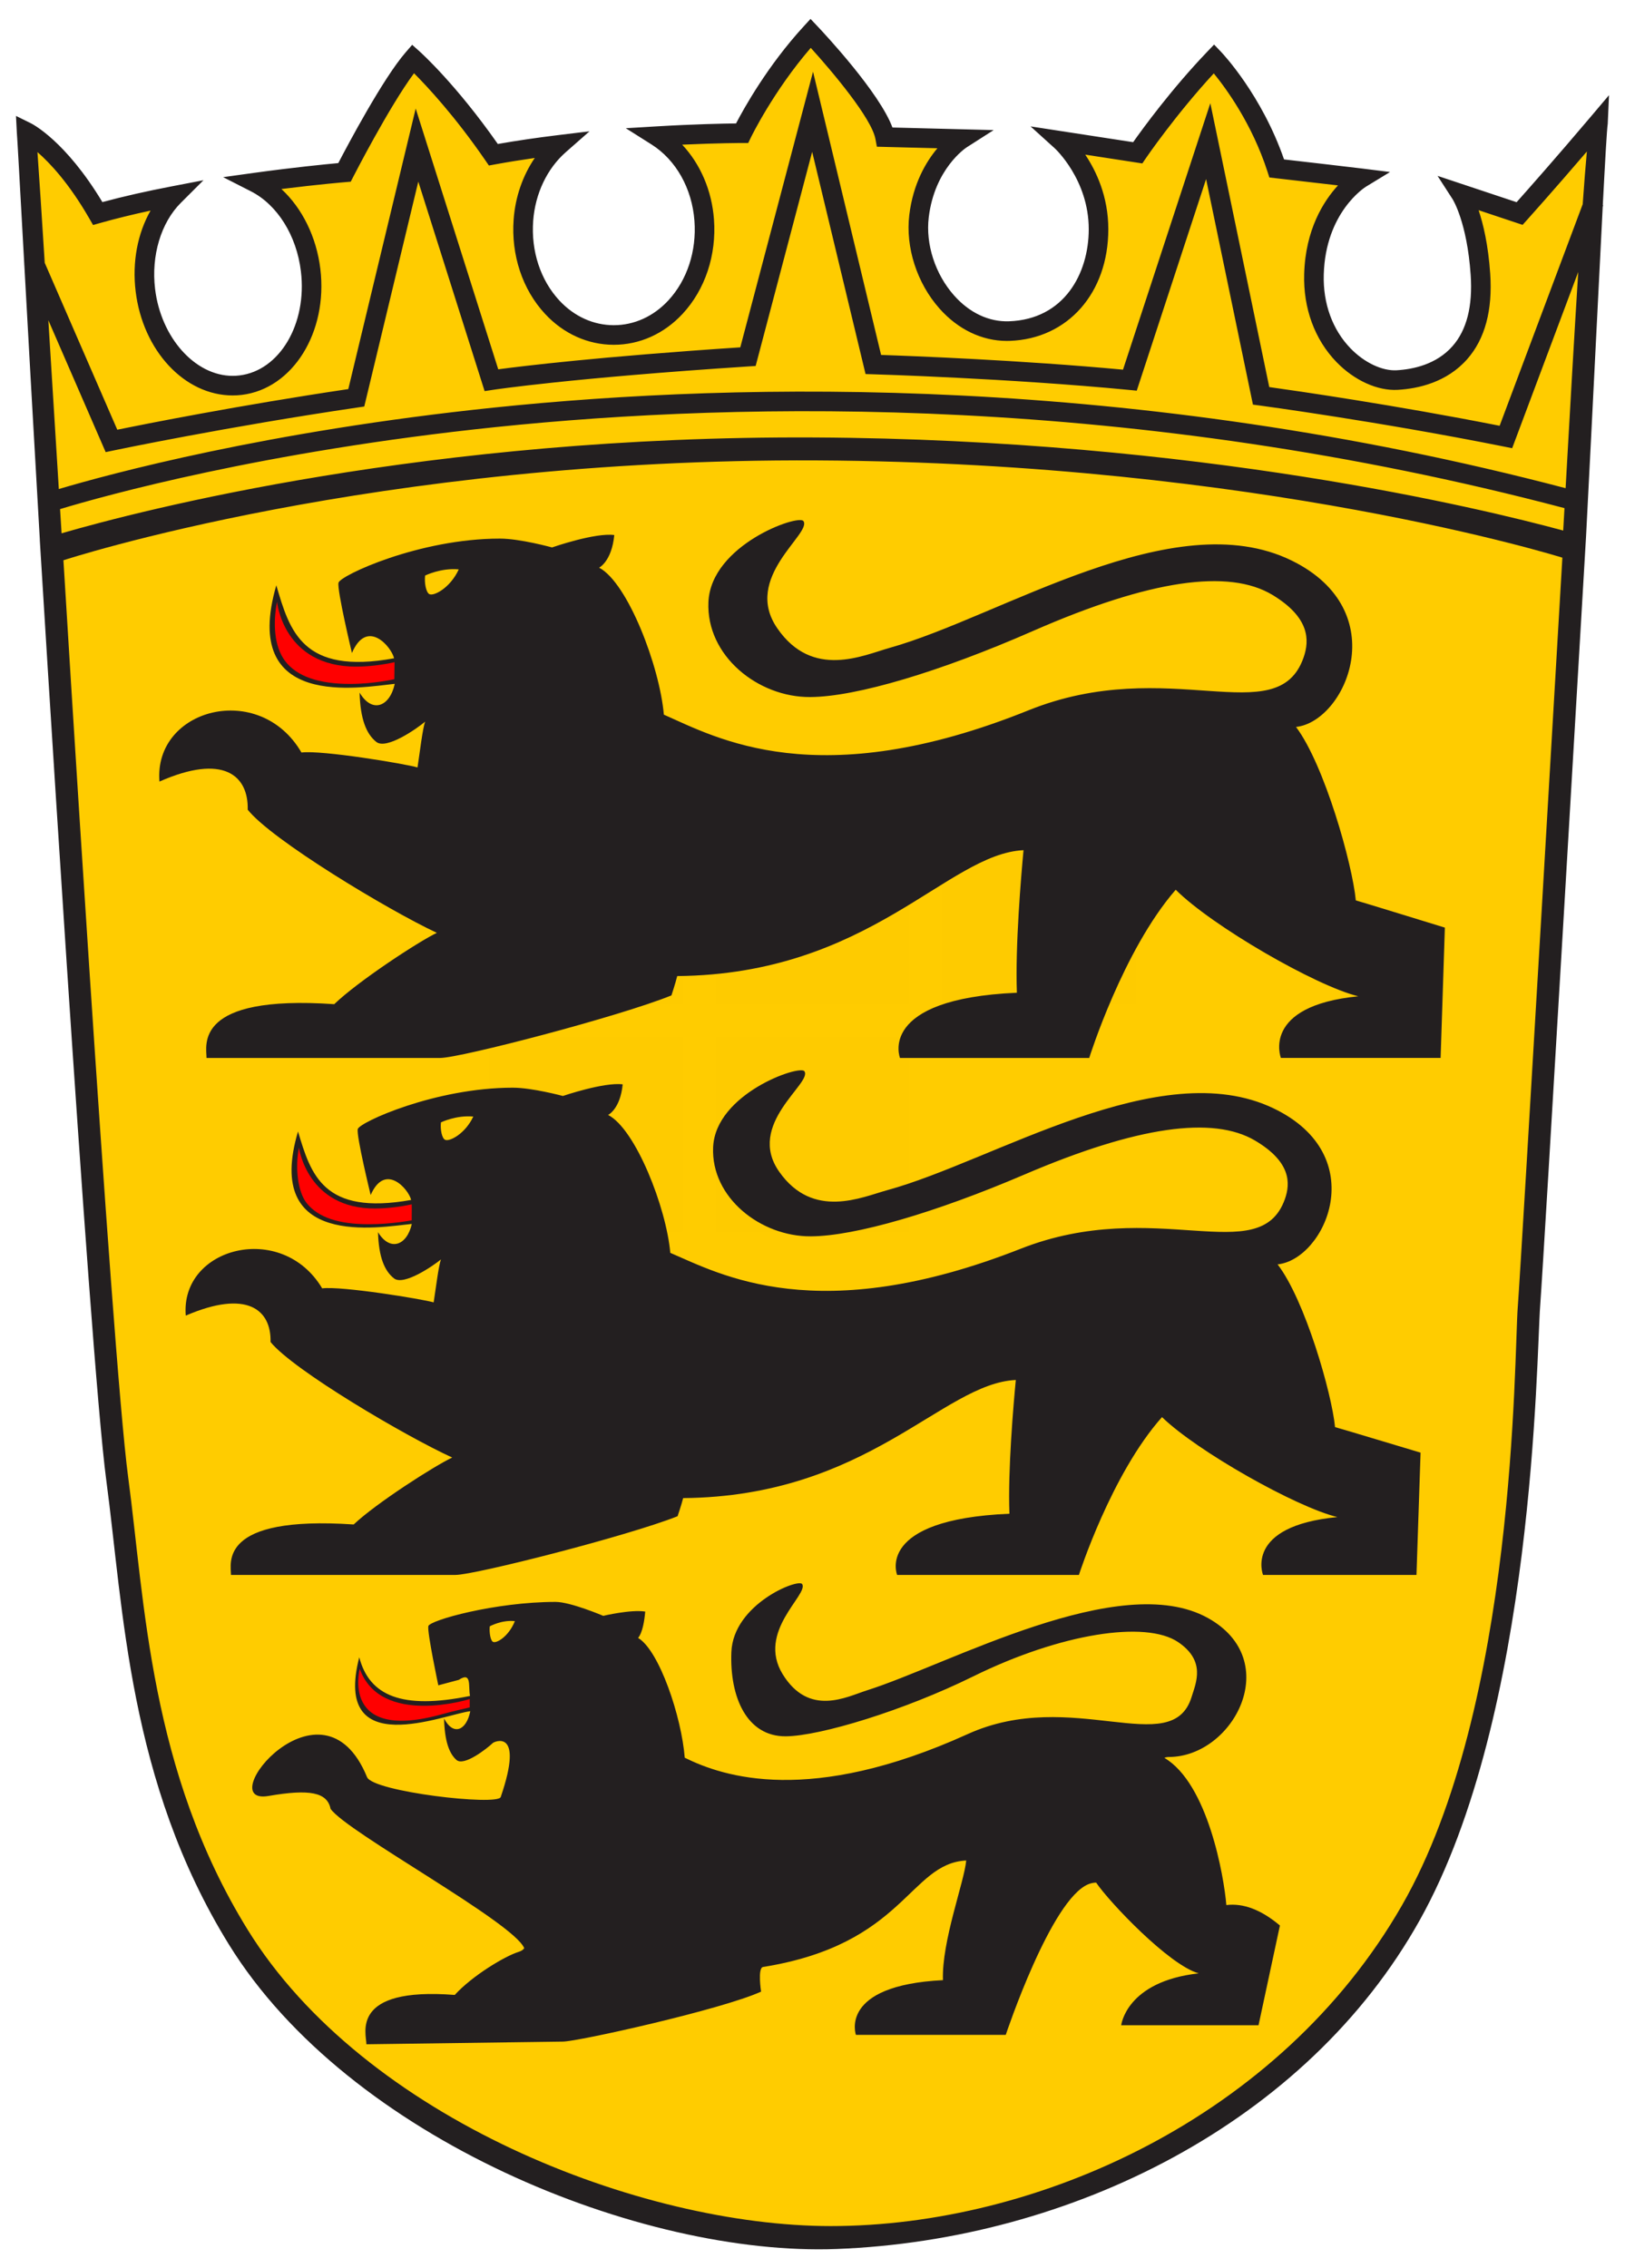 <?xml version="1.0" encoding="UTF-8" standalone="no"?>
<svg
   xmlns:dc="http://purl.org/dc/elements/1.1/"
   xmlns:cc="http://creativecommons.org/ns#"
   xmlns:rdf="http://www.w3.org/1999/02/22-rdf-syntax-ns#"
   xmlns:svg="http://www.w3.org/2000/svg"
   xmlns="http://www.w3.org/2000/svg"
   xmlns:sodipodi="http://sodipodi.sourceforge.net/DTD/sodipodi-0.dtd"
   xmlns:inkscape="http://www.inkscape.org/namespaces/inkscape"
   id="svg27"
   class="nicermediapages-SVG"
   viewBox="-2 -2 219.012 304"
   height="600"
   width="430"
   version="1.0"
   sodipodi:docname="landeswappen_bawue_klein.svg"
   inkscape:version="1.0.1 (3bc2e813f5, 2020-09-07)">
  <sodipodi:namedview
     pagecolor="#ffffff"
     bordercolor="#666666"
     borderopacity="1"
     objecttolerance="10"
     gridtolerance="10"
     guidetolerance="10"
     inkscape:pageopacity="0"
     inkscape:pageshadow="2"
     inkscape:window-width="1920"
     inkscape:window-height="1017"
     id="namedview13"
     showgrid="false"
     inkscape:zoom="1.3427526"
     inkscape:cx="215"
     inkscape:cy="300"
     inkscape:window-x="1912"
     inkscape:window-y="-8"
     inkscape:window-maximized="1"
     inkscape:current-layer="g921"
     inkscape:document-rotation="0" />
  <defs
     id="defs31" />
  <path
     d="m 213.347,12.739 -1.485,2.991 c -4.504,5.323 -6.943,8.796 -8.358,10.383 l -9.929,-3.64 2.01,3.113 c 0.017,0.029 1.909,3.028 2.393,10.046 0.285,4.141 -2.266,8.051 -4.151,10.191 -2.13,2.416 -6.485,2.586 -8.697,2.711 -1.929,0.109 -4.293,-1.02 -6.11,-2.892 -2.414,-2.485 -3.684,-5.974 -3.574,-9.825 0.234,-8.235 3.372,-12.622 3.586,-12.755 l 3.187,-1.941 -3.701,-0.462 C 176.822,20.446 172.461,20.79 170.168,20.527 167.194,11.957 162.036,6.489 161.812,6.254 l -0.941,-0.985 -0.941,0.983 c -4.724,4.939 -6.867,9.493 -8.162,11.325 l -12.406,-2.376 3.215,2.91 c 0.045,0.042 3.472,4.321 3.472,10.904 0,5.903 -5.107,12.754 -12.42,13.01 -2.683,0.1 -5.272,-1.131 -7.313,-3.433 -2.506,-2.828 -4.895,-7.151 -4.463,-10.72 0.779,-6.448 3.379,-9.921 3.548,-10.031 l 3.58,-2.288 -10.85,0.732 C 116.408,11.633 109.095,3.815 108.205,2.875 l -0.959,-1.015 -0.944,1.03 c -4.775,5.208 -7.92,10.869 -8.953,12.856 -1.624,0.017 -2.831,-0.956 -7.872,-0.656 l -4.035,0.239 3.418,2.16 c 3.252,2.054 3.29,7.318 3.607,11.614 0.298,4.025 -1.617,7.459 -4.128,10.164 -1.964,2.114 -4.532,3.278 -7.233,3.278 -2.699,0 -5.269,-1.163 -7.232,-3.278 -2.511,-2.704 -5.461,-6.579 -5.163,-10.604 0.268,-3.61 0.165,-7.446 2.649,-9.629 l 3.158,-2.777 -4.175,0.508 c -2.823,0.344 -2.406,0.912 -4.903,1.352 C 59.9,10.203 55.498,6.362 55.297,6.182 L 54.312,5.302 53.447,6.3 c -3.013,3.475 -7.668,12.246 -8.953,14.714 -1.641,0.15 -3.767,-0.47 -9.042,0.26 l -4.104,0.567 3.691,1.882 c 3.524,1.796 3.912,6.908 4.487,11.668 0.843,6.98 -2.817,13.185 -8.161,13.831 -0.298,0.035 -0.602,0.054 -0.904,0.054 -5.001,0 -11.209,-4.37 -11.991,-10.843 -0.533,-4.419 -1.919,-8.235 0.865,-12.487 l 3.006,-3 -4.17,0.801 C 14.752,24.401 13.9,25.46 11.167,26.201 6.283,18.084 3.846,15.824 3.654,15.73 l -1.99,-0.985 0.113,2.217 c 0.049,0.41 0.406,6.972 0.99,17.522 l -0.017,0.007 0.022,0.051 c 0.524,9.483 1.233,22.177 2.064,36.524 0,0 -0.007,0.002 -0.007,0.002 0,0 6.562,107.965 8.838,124.947 2.278,16.982 2.927,40.053 16.316,61.675 15.959,25.77 54.793,41.936 80.743,40.936 31.115,-1.199 62.427,-17.286 77.477,-44.223 15.305,-27.389 15.487,-74.818 15.996,-81.541 0.499,-6.598 5.888,-98.629 6.088,-102.076 0,0 0,-0.002 0,-0.002 0.002,-0.064 0.007,-0.101 0.007,-0.101 h -0.002 c 0.949,-18.301 1.708,-33.998 2.219,-43.889 l 0.066,-0.174 -0.054,-0.02 c 0.319,-6.163 0.543,-10.031 0.656,-10.804 l 0.169,-3.059"
     style="fill:#ffcc00;fill-opacity:1;fill-rule:nonzero;stroke:none;stroke-width:0.679"
     id="path4682" />
  <path
     d="M 209.004,62.973 C 150.733,47.675 98.338,48.599 64.49,52.123 33.988,55.296 12.691,61.081 5.928,63.089 5.413,54.766 4.937,47.081 4.516,40.347 l 7.726,17.768 1.054,-0.221 c 0.15,-0.032 15.21,-3.188 32.914,-5.793 l 0.884,-0.13 7.282,-30.304 8.938,28.228 1.118,-0.17 c 0.103,-0.017 10.54,-1.595 34.464,-3.156 l 0.948,-0.061 7.618,-28.852 7.195,29.943 1.01,0.029 c 0.18,0.005 18.358,0.545 34.489,2.106 l 1.052,0.101 9.346,-28.507 6.313,30.388 0.927,0.123 c 0.158,0.022 15.994,2.146 32.911,5.529 l 1.099,0.221 8.906,-23.747 c -0.504,8.004 -1.077,17.975 -1.703,29.13 z M 107.798,56.139 C 55.808,55.866 16.966,65.959 6.299,69.053 6.232,67.955 6.165,66.871 6.097,65.792 11.982,64.013 33.45,58.005 64.763,54.748 98.493,51.237 150.758,50.32 208.854,65.662 c -0.056,0.998 -0.113,2.003 -0.169,3.02 C 197.889,65.75 159.519,56.41 107.798,56.139 Z m 94.758,117.205 c -0.502,6.645 -0.174,53.695 -15.613,80.58 -16.438,28.623 -49.224,43.194 -76.968,43.194 -25.622,0 -62.862,-14.47 -78.607,-39.947 C 18.158,235.796 17.519,212.99 15.271,196.202 13.024,179.414 6.549,72.686 6.549,72.686 c 0,0 41.886,-13.769 101.59,-13.453 59.706,0.314 100.432,13.103 100.432,13.103 0,0 -5.512,94.363 -6.014,101.008 z M 10.031,26.627 l 0.514,0.89 0.99,-0.28 c 2.028,-0.573 4.291,-1.13 6.756,-1.661 -1.748,3.067 -2.489,6.915 -2.01,10.87 0.966,7.999 6.589,14.032 13.081,14.032 0.411,0 0.826,-0.025 1.234,-0.074 6.862,-0.83 11.609,-8.441 10.58,-16.965 -0.523,-4.318 -2.45,-8.188 -5.249,-10.771 5.05,-0.631 8.572,-0.924 8.614,-0.927 l 0.732,-0.061 0.336,-0.654 c 0.052,-0.103 4.859,-9.472 8.193,-13.956 1.73,1.728 5.478,5.726 9.606,11.727 l 0.484,0.705 0.841,-0.155 c 1.691,-0.309 3.478,-0.599 5.343,-0.865 -1.617,2.366 -2.624,5.242 -2.848,8.274 -0.356,4.812 1.185,9.452 4.23,12.73 2.495,2.688 5.788,4.168 9.268,4.168 3.482,0 6.775,-1.48 9.27,-4.168 3.045,-3.278 4.586,-7.918 4.23,-12.73 -0.288,-3.893 -1.836,-7.459 -4.283,-10.064 4.827,-0.221 8.034,-0.226 8.071,-0.226 h 0.83 l 0.361,-0.747 c 0.03,-0.066 3.03,-6.239 8.068,-12.071 2.92,3.214 8.189,9.471 8.714,12.27 l 0.197,1.049 8.154,0.209 c -1.528,1.821 -3.273,4.753 -3.787,8.992 -0.524,4.348 1.03,9.172 4.057,12.588 2.5,2.823 5.731,4.377 9.095,4.377 0.13,0 0.258,-0.003 0.389,-0.007 7.822,-0.273 13.283,-6.461 13.283,-15.045 0,-4.404 -1.63,-7.837 -3.109,-10.046 l 7.692,1.184 0.469,-0.69 c 0.041,-0.061 3.979,-5.827 9.162,-11.442 1.652,2.018 5.151,6.79 7.232,13.217 l 0.261,0.809 0.845,0.096 c 0.068,0.007 4.952,0.567 8.402,0.97 -1.947,2.119 -4.386,5.95 -4.556,11.936 -0.133,4.625 1.42,8.844 4.37,11.88 2.396,2.465 5.527,3.885 8.242,3.728 2.747,-0.157 6.599,-1.002 9.361,-4.134 2.396,-2.72 3.438,-6.598 3.099,-11.528 -0.268,-3.883 -0.939,-6.682 -1.563,-8.542 l 5.928,1.976 0.578,-0.642 c 0.041,-0.045 3.507,-3.902 8.085,-9.24 -0.169,1.806 -0.356,4.202 -0.561,7.098 l -11.196,29.852 C 185.874,51.751 172.623,49.847 169.067,49.351 L 161.124,11.108 149.355,47.006 C 135.602,45.72 120.707,45.156 116.75,45.023 L 107.579,6.86 97.775,43.998 C 78.72,45.261 68.384,46.526 65.152,46.959 L 54.026,11.823 44.943,49.621 C 30.22,51.811 17.47,54.347 13.806,55.094 L 4.028,32.609 C 3.627,26.249 3.293,21.142 3.049,17.694 c 1.703,1.485 4.274,4.229 6.982,8.935 z m 204.824,-16.605 -2.497,2.951 c -4.568,5.399 -8.52,9.859 -9.956,11.469 l -10.654,-3.546 2.038,3.156 c 0.017,0.03 1.936,3.07 2.426,10.189 0.29,4.2 -0.533,7.431 -2.447,9.599 -2.16,2.452 -5.288,3.118 -7.53,3.246 -1.958,0.111 -4.355,-1.035 -6.198,-2.932 -2.45,-2.521 -3.738,-6.06 -3.625,-9.966 0.238,-8.351 5.483,-11.708 5.701,-11.843 l 3.232,-1.968 -3.753,-0.469 C 179.872,19.693 173.385,18.947 171.06,18.681 168.044,9.989 162.812,4.444 162.584,4.204 l -0.953,-0.998 -0.956,0.998 c -4.79,5.008 -8.641,10.292 -9.953,12.152 l -13.826,-2.124 3.263,2.952 c 0.045,0.04 4.578,4.22 4.578,10.895 0,5.989 -3.32,12.148 -10.737,12.408 -2.721,0.101 -5.347,-1.148 -7.415,-3.482 -2.543,-2.868 -3.849,-6.899 -3.411,-10.521 0.791,-6.539 4.945,-9.322 5.117,-9.434 l 3.63,-2.322 -13.64,-0.349 C 116.532,9.66 109.115,1.731 108.213,0.778 l -0.973,-1.03 -0.958,1.045 C 101.44,6.076 98.252,11.817 97.201,13.833 c -1.646,0.017 -5.652,0.094 -10.764,0.398 l -4.094,0.245 3.467,2.189 c 3.3,2.084 5.461,5.93 5.785,10.287 0.302,4.082 -0.986,7.995 -3.532,10.739 -1.991,2.143 -4.596,3.323 -7.336,3.323 -2.738,0 -5.343,-1.18 -7.334,-3.323 -2.546,-2.743 -3.834,-6.657 -3.532,-10.739 0.271,-3.662 1.872,-7.031 4.391,-9.245 l 3.204,-2.816 -4.234,0.514 C 70.357,15.752 67.629,16.153 65.095,16.6 59.477,8.575 54.756,4.314 54.552,4.132 L 53.552,3.238 52.675,4.251 C 49.62,7.775 44.899,16.671 43.594,19.175 41.93,19.327 37.585,19.753 32.233,20.492 l -4.161,0.577 3.743,1.907 c 3.574,1.823 6.158,5.954 6.739,10.781 0.857,7.08 -2.856,13.372 -8.275,14.027 -0.303,0.037 -0.612,0.056 -0.917,0.056 -5.073,0 -9.668,-5.143 -10.46,-11.708 -0.541,-4.482 0.789,-8.93 3.472,-11.605 l 3.048,-3.042 -4.23,0.813 c -3.467,0.664 -6.621,1.381 -9.393,2.131 C 6.846,16.192 2.367,13.911 2.172,13.815 L 0.155,12.818 0.27,15.066 c 0.049,0.416 0.41,7.071 1.003,17.771 l -0.017,0.007 0.022,0.049 c 0.531,9.619 1.249,22.494 2.092,37.045 0,0.002 -0.007,0.003 -0.007,0.003 0,0 6.655,109.501 8.965,126.726 2.31,17.227 2.969,40.626 16.549,62.555 16.186,26.138 55.573,41.999 81.895,40.984 31.557,-1.214 63.316,-16.996 78.582,-44.315 15.522,-27.78 15.706,-75.887 16.222,-82.706 0.508,-6.69 5.972,-100.034 6.176,-103.529 0,0 0,-0.002 0,-0.002 0.005,-0.066 0.007,-0.103 0.007,-0.103 v 0 c 0.963,-18.562 1.73,-34.482 2.251,-44.514 l 0.066,-0.175 -0.056,-0.022 c 0.324,-6.25 0.55,-10.174 0.666,-10.958 l 0.17,-3.861"
     style="fill:#231f20;fill-opacity:1;fill-rule:nonzero;stroke:none;stroke-width:0.679"
     id="path4694" />
  <path
     d="m 64.429,218.399 c -0.329,-0.187 -0.508,-1.295 -0.418,-2.087 0,0 1.612,-0.892 3.382,-0.696 -0.838,2.086 -2.504,3.05 -2.964,2.784 z m 98.854,35.468 c -0.322,-3.885 -2.49,-16.375 -8.349,-19.828 0.165,-0.079 0.391,-0.121 0.632,-0.121 8.699,-0.044 15.537,-13.008 5.227,-18.727 -11.868,-6.582 -34.934,6.281 -45.985,9.762 -2.698,0.857 -7.761,3.59 -11.322,-2.187 -3.539,-5.77 3.521,-10.727 2.629,-12.145 -0.514,-0.791 -9.289,2.691 -9.543,9.166 -0.239,6.073 2.079,11.374 7.321,11.346 4.643,-0.035 15.962,-3.482 25.259,-8.065 11.767,-5.798 23.271,-7.589 27.648,-4.618 3.738,2.546 2.401,5.439 1.797,7.388 -2.634,8.533 -16.122,-1.389 -30.186,5.001 -21.228,9.626 -32.897,5.768 -38.124,3.178 -0.425,-5.475 -3.416,-14.438 -6.291,-16.144 0,0 0.706,-0.575 0.966,-3.546 -1.934,-0.309 -5.659,0.575 -5.659,0.575 0,0 -4.406,-1.877 -6.422,-1.877 -8.108,0 -16.987,2.473 -17.151,3.266 -0.172,0.806 1.344,7.972 1.344,7.972 l 2.758,-0.735 c 1.791,-1.165 1.256,0.865 1.516,2.167 -9.213,1.877 -13.576,-0.037 -14.929,-5.21 -3.635,14.138 11.506,7.663 14.964,7.267 -0.508,2.583 -2.271,3.381 -3.534,0.985 0.076,2.993 0.666,4.692 1.674,5.583 1.015,0.885 4.055,-1.496 4.905,-2.288 0.052,-0.11 4.31,-2.2 1.057,7.282 -0.418,1.222 -17.207,-0.708 -18.016,-2.684 -6.06,-14.784 -21.074,3.891 -13.275,2.539 5.564,-0.964 7.92,-0.486 8.363,1.742 2.202,3.136 24.662,15.281 26.097,18.763 -0.125,0.216 -0.371,0.381 -0.742,0.496 -1.88,0.583 -6.257,3.217 -8.623,5.807 -14.188,-1.101 -11.904,5.252 -11.904,6.647 l 26.455,-0.359 c 2.03,0 21.501,-4.338 26.736,-6.734 0,0 -0.496,-3.209 0.273,-3.323 19.071,-3.043 19.69,-13.949 27.374,-14.345 -0.255,2.885 -3.313,10.857 -3.136,16.122 -14.104,0.705 -11.73,7.373 -11.73,7.373 h 20.196 c 0,0 6.107,-18.351 11.182,-20.316 0.344,-0.13 0.674,-0.196 1.003,-0.196 1.742,2.592 9.825,11.116 13.817,12.224 -9.791,1.094 -10.442,6.994 -10.442,6.994 h 18.508 l 2.883,-13.44 c -2.511,-2.114 -4.913,-3.037 -7.225,-2.755"
     style="fill:#231f20;fill-opacity:1;fill-rule:nonzero;stroke:none;stroke-width:0.679"
     id="path4698" />
  <path
     d="m 61.305,226.115 c 0,0 -12.01,3.77 -14.816,-4.067 0,0 -2.681,10.005 11.231,6.07 0.828,-0.251 3.585,-0.88 3.585,-0.88 0,0 0,-0.28 0,-1.123"
     style="fill:#ff0000;fill-opacity:1;fill-rule:nonzero;stroke:none;stroke-width:0.679"
     id="path4702" />
  <path
     d="m 57.975,150.76 c -0.433,-0.231 -0.653,-1.44 -0.543,-2.345 0,0 2.069,-0.998 4.357,-0.781 -1.099,2.347 -3.237,3.428 -3.814,3.126 z m 119.958,38.714 c -0.44,-4.564 -4.053,-17.134 -7.743,-21.924 6.424,-0.666 12.757,-14.642 -0.55,-21.024 -15.323,-7.353 -37.753,7.119 -52.031,11.017 -3.462,0.949 -10.01,4.003 -14.571,-2.45 -4.576,-6.441 4.527,-11.988 3.372,-13.568 -0.646,-0.883 -11.975,3.006 -12.297,10.24 -0.303,6.79 6.416,12.05 13.17,12.007 5.984,-0.027 16.873,-3.222 28.827,-8.343 15.185,-6.495 25.374,-7.899 31.034,-4.564 4.81,2.844 4.81,5.702 4.026,7.901 -3.408,9.523 -17.438,-0.464 -35.608,6.679 -27.345,10.757 -40.474,3.441 -47.221,0.553 -0.543,-6.115 -4.679,-16.677 -8.383,-18.581 0,0 1.635,-0.779 1.966,-4.121 -2.5,-0.33 -8.059,1.566 -8.059,1.566 0,0 -4.136,-1.116 -6.754,-1.116 -10.449,0 -20.68,4.669 -20.892,5.574 -0.219,0.878 1.738,8.884 1.738,8.884 1.951,-4.446 5.126,-0.774 5.454,0.666 -11.865,2.121 -13.514,-3.441 -15.246,-9.226 -4.692,15.8 10.877,12.905 15.335,12.457 -0.639,2.893 -2.934,3.784 -4.554,1.109 0.096,3.344 0.865,5.225 2.17,6.237 1.307,1.003 5.229,-1.671 6.314,-2.563 -0.322,0.892 -0.659,3.672 -0.983,5.787 -1.524,-0.45 -12.408,-2.221 -15.025,-1.89 -5.436,-9.115 -19.149,-5.561 -18.385,3.672 8.272,-3.566 11.535,-0.781 11.425,3.554 3.052,3.784 18.179,12.689 24.487,15.568 -2.384,1.118 -10.224,6.131 -13.281,9.017 -18.289,-1.229 -16.537,5.232 -16.537,6.798 h 30.257 c 2.612,0 23.182,-5.232 29.935,-7.908 0,0 0.529,-1.558 0.75,-2.443 24.939,-0.217 34.942,-15.458 44.836,-15.913 -0.31,3.231 -1.086,12.121 -0.86,18.019 -18.173,0.772 -15.136,8.245 -15.136,8.245 h 24.501 c 0,0 4.357,-13.59 11.199,-21.263 4.699,4.578 18.083,12.133 23.636,13.468 -12.629,1.221 -10.019,7.795 -10.019,7.795 h 20.68 l 0.551,-16.475 c 0,0 -11.44,-3.441 -11.529,-3.441"
     style="fill:#231f20;fill-opacity:1;fill-rule:nonzero;stroke:none;stroke-width:0.679"
     id="path4706" />
  <path
     d="m 48.603,160.022 c 1.46,-0.01 3.166,-0.189 4.888,-0.561 0,0 0.017,1.158 -0.002,2.15 -0.025,0.007 -2.723,0.528 -5.778,0.528 -4.026,0 -6.812,-0.9 -8.353,-2.812 -1.244,-1.544 -1.6,-4.827 -1.067,-7.513 0,0 1.094,8.267 10.312,8.21"
     style="fill:#ff0000;fill-opacity:1;fill-rule:nonzero;stroke:none;stroke-width:0.679"
     id="path4710" />
  <path
     d="m 55.859,77.244 c -0.45,-0.248 -0.679,-1.534 -0.565,-2.5 0,0 2.153,-1.062 4.536,-0.83 -1.145,2.5 -3.371,3.652 -3.971,3.33 z M 180.732,118.509 c -0.457,-4.866 -4.219,-18.264 -8.059,-23.367 6.687,-0.712 13.281,-15.606 -0.573,-22.411 -15.949,-7.837 -39.299,7.591 -54.16,11.745 -3.605,1.01 -10.422,4.266 -15.17,-2.613 -4.763,-6.862 4.713,-12.777 3.51,-14.46 -0.671,-0.944 -12.465,3.202 -12.801,10.912 -0.315,7.238 6.68,12.845 13.71,12.799 6.228,-0.029 17.566,-3.435 30.011,-8.892 15.805,-6.923 26.413,-8.42 32.305,-4.864 5.006,3.032 5.006,6.078 4.19,8.42 -3.546,10.15 -18.151,-0.494 -37.069,7.119 -28.465,11.467 -42.132,3.667 -49.154,0.59 -0.565,-6.518 -4.871,-17.776 -8.726,-19.805 0,0 1.701,-0.831 2.045,-4.394 -2.603,-0.352 -8.39,1.669 -8.39,1.669 0,0 -4.305,-1.19 -7.029,-1.19 -10.879,0 -21.528,4.977 -21.749,5.943 -0.229,0.936 1.809,9.469 1.809,9.469 2.03,-4.738 5.335,-0.823 5.679,0.712 -12.352,2.259 -14.069,-3.669 -15.871,-9.837 -4.885,16.842 11.322,13.758 15.964,13.28 -0.666,3.082 -3.053,4.033 -4.741,1.182 0.1,3.563 0.9,5.569 2.259,6.647 1.359,1.071 5.443,-1.78 6.572,-2.731 -0.336,0.951 -0.686,3.915 -1.022,6.168 -1.588,-0.479 -12.917,-2.366 -15.642,-2.013 -5.657,-9.717 -19.933,-5.928 -19.139,3.913 8.611,-3.802 12.008,-0.83 11.894,3.789 3.175,4.035 18.923,13.524 25.49,16.593 -2.484,1.19 -10.643,6.535 -13.826,9.611 -19.038,-1.31 -17.215,5.576 -17.215,7.245 h 31.498 c 2.718,0 24.131,-5.576 31.162,-8.427 0,0 0.55,-1.662 0.779,-2.605 25.961,-0.231 36.374,-16.475 46.674,-16.96 -0.324,3.443 -1.131,12.919 -0.895,19.206 -18.918,0.823 -15.755,8.786 -15.755,8.786 h 25.504 c 0,0 4.534,-14.482 11.658,-22.663 4.891,4.88 18.823,12.934 24.602,14.355 -13.145,1.302 -10.427,8.307 -10.427,8.307 h 21.528 l 0.572,-17.559 c 0,0 -11.909,-3.667 -12.002,-3.667"
     style="fill:#231f20;fill-opacity:1;fill-rule:nonzero;stroke:none;stroke-width:0.679"
     id="path4714" />
  <path
     d="m 46.059,87.016 c 1.519,-0.005 3.323,-0.201 5.116,-0.597 0,0 -0.029,2.197 -0.029,2.291 -0.027,0.007 -2.794,0.636 -5.975,0.636 -4.192,0 -7.164,-1.007 -8.734,-3.072 -1.511,-1.986 -1.652,-5.144 -1.098,-8.007 0,0 0.804,8.784 10.72,8.749"
     style="fill:#ff0000;fill-opacity:1;fill-rule:nonzero;stroke:none;stroke-width:0.679"
     id="path4718" />
  <g
     id="g921"
     transform="translate(157.465,-40.488)">
    <g
       id="g929">
      <rect
         style="fill:#bada55;fill-opacity:0.004;stroke-width:3.85;stroke-linecap:round;stroke-linejoin:round;paint-order:fill markers stroke"
         id="rect851"
         width="26.173"
         height="26.173"
         x="-93.605"
         y="146.842" />
      <rect
         style="fill:#bada55;fill-opacity:0.004;stroke-width:3.85;stroke-linecap:round;stroke-linejoin:round;paint-order:fill markers stroke"
         id="rect851-9"
         width="26.173"
         height="26.173"
         x="-63.045"
         y="177.402" />
      <rect
         style="fill:#bada55;fill-opacity:0.004;stroke-width:3.85;stroke-linecap:round;stroke-linejoin:round;paint-order:fill markers stroke"
         id="rect851-5"
         width="26.173"
         height="26.173"
         x="-93.605"
         y="207.962" />
      <rect
         style="fill:#bada55;fill-opacity:0.004;stroke-width:3.85;stroke-linecap:round;stroke-linejoin:round;paint-order:fill markers stroke"
         id="rect851-7"
         width="26.173"
         height="26.173"
         x="-93.605"
         y="177.402" />
      <rect
         style="fill:#bada55;fill-opacity:0.004;stroke-width:3.85;stroke-linecap:round;stroke-linejoin:round;paint-order:fill markers stroke"
         id="rect851-3"
         width="26.173"
         height="26.173"
         x="-32.486"
         y="146.842" />
      <rect
         style="fill:#bada55;fill-opacity:0.004;stroke-width:3.85;stroke-linecap:round;stroke-linejoin:round;paint-order:fill markers stroke"
         id="rect851-7-8"
         width="26.173"
         height="26.173"
         x="-63.045"
         y="146.842" />
    </g>
  </g>
</svg>
